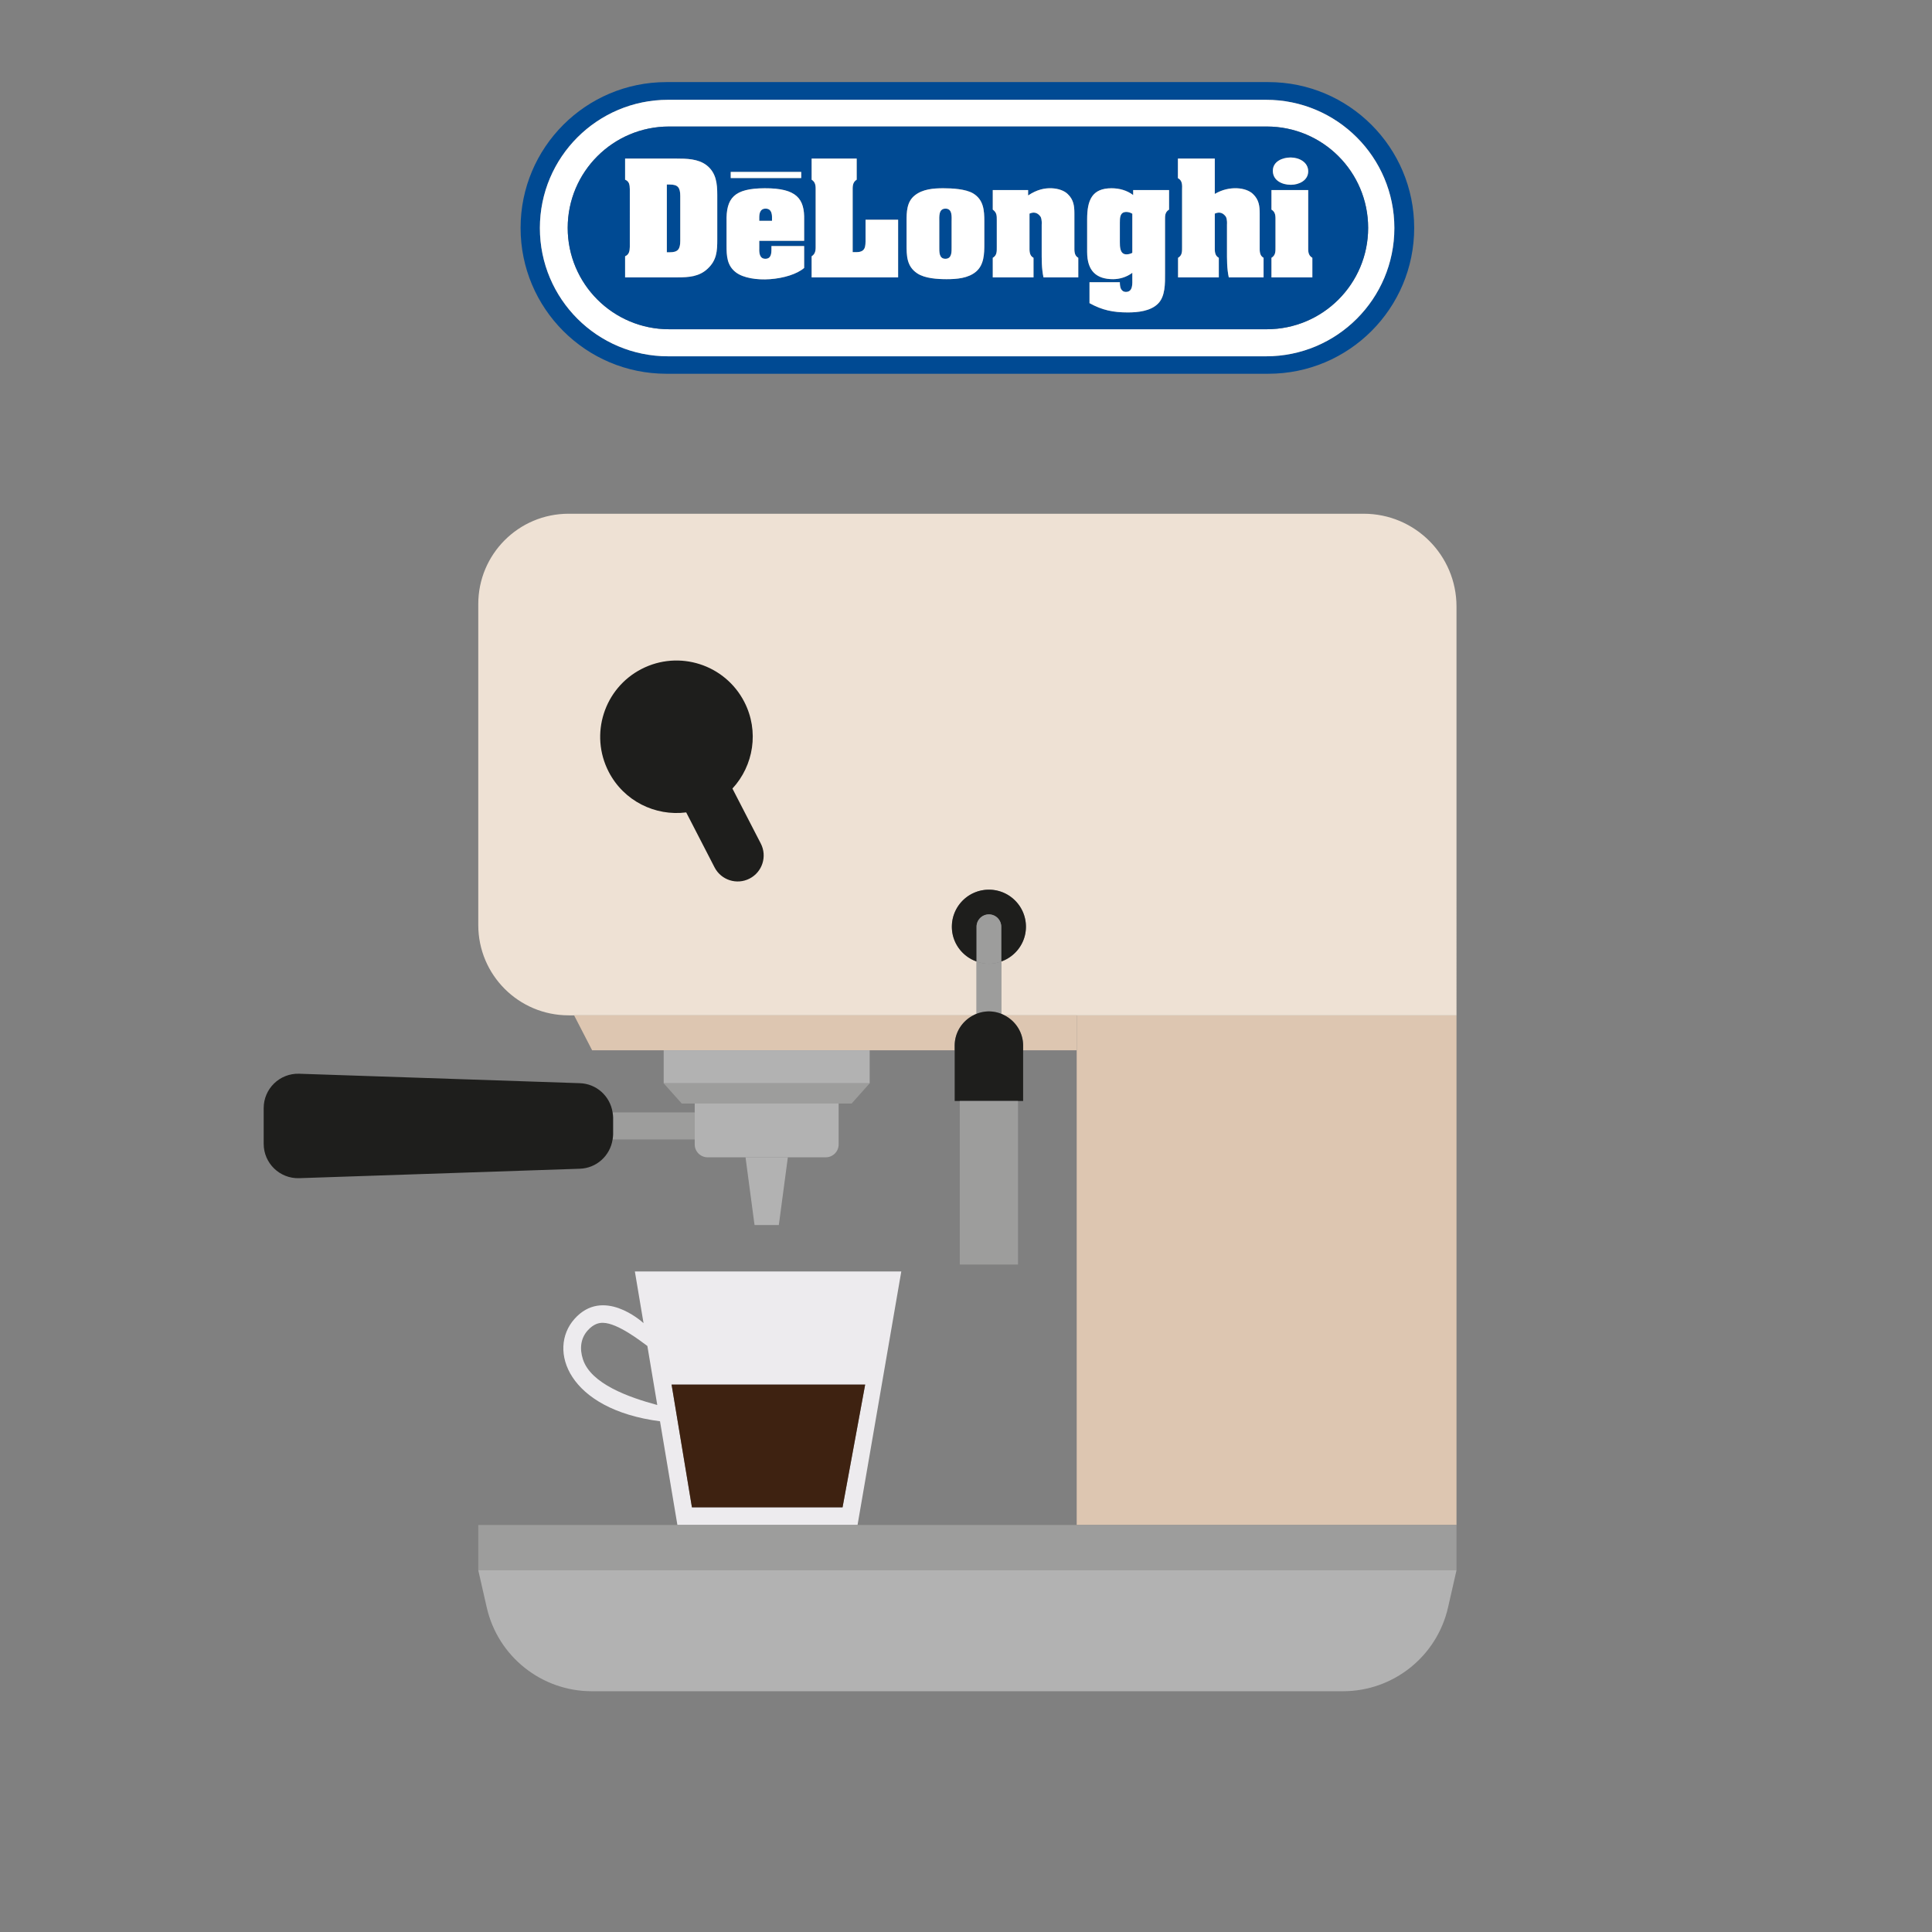 <svg xmlns="http://www.w3.org/2000/svg" id="Calque_1" viewBox="0 0 1000 1000"><rect x="0" y="0" width="1000" height="1000" fill="#808080" stroke="none"/><defs><style>.cls-2{fill:#004a93}.cls-4{fill:#fff}.cls-6{fill:#c51a19}.cls-7{fill:#9d9d9c}.cls-8{fill:#b2b2b2}.cls-9{fill:#ddc6b1}.cls-10{fill:#1e1e1c}</style></defs><path d="M344.938 193.457h311.563c41.685 0 75.482-33.792 75.482-75.485 0-41.685-33.797-75.48-75.482-75.48H344.938c-41.69 0-75.485 33.795-75.485 75.48 0 41.693 33.795 75.485 75.485 75.485m.89-141.8h309.507c36.663 0 66.384 29.721 66.384 66.384s-29.72 66.381-66.384 66.381H345.828c-36.663 0-66.386-29.718-66.386-66.38s29.723-66.385 66.386-66.385" class="cls-2"/><path d="M345.828 184.422h309.507c36.663 0 66.384-29.718 66.384-66.38s-29.72-66.385-66.384-66.385H345.828c-36.663 0-66.386 29.721-66.386 66.384s29.723 66.381 66.386 66.381m.483-118.936h309.367c28.982 0 52.473 23.485 52.473 52.465 0 28.977-23.49 52.469-52.473 52.469H346.311c-28.977 0-52.473-23.492-52.473-52.469 0-28.98 23.496-52.465 52.473-52.465" class="cls-4"/><path d="M486.171 127.784c0 2.437-.217 6.168 3.155 6.168 3.44 0 3.227-3.731 3.227-6.168V114.73c0-2.444.502-6.746-3.155-6.746-3.662 0-3.227 4.23-3.227 6.746zM399.588 112.578c0-1.795-.287-4.594-3.298-4.594-3.017 0-3.301 2.8-3.301 4.594v1.719h6.6zM583.075 131.659c.935 0 2.154-.288 3.017-.793v-20.229a5.797 5.797 0 0 0-3.086-.93c-3.37 0-3.37 3.015-3.37 5.596v9.97c0 2.437 0 6.386 3.439 6.386" class="cls-2"/><path d="M346.311 170.42h309.367c28.982 0 52.473-23.492 52.473-52.469 0-28.98-23.49-52.465-52.473-52.465H346.311c-28.977 0-52.473 23.485-52.473 52.465 0 28.977 23.496 52.469 52.473 52.469m321.7-88.905c4.228 0 9.107 2.296 9.107 7.175 0 4.731-4.804 6.955-8.968 6.955-4.44 0-9.325-2.148-9.325-7.242 0-4.879 5.022-6.888 9.186-6.888m-9.903 51.936c2.223-1.363 2.082-3.374 2.082-5.667V114.44c0-2.297.215-4.592-2.082-5.957V98.37h19.01v29.126c0 2.296-.215 4.592 2.151 5.955v10.112h-21.16zm-48.417-51.36h19.079v18.293c3.875-2.3 7.89-3.086 11.478-2.942 3.516.142 6.597 1.292 8.323 3.01 3.08 2.94 3.442 6.243 3.442 10.113v16.93c0 2.224-.218 4.735 2.008 5.956v10.112h-18.004c-1.006-4.592-.934-9.393-.934-14.057v-13.199c0-.29.215-2.368-.5-4.02-1.147-1.722-3.017-3.011-5.813-1.722v16.93c0 2.224-.215 4.735 2.082 5.956v10.112h-21.09v-10.112c2.223-1.292 2.08-3.374 2.08-5.667V98.16c.072-2.3.215-4.739-2.151-5.954zm-46.986 31.345c0-9.827 2.513-15.994 12.626-15.994 4.015 0 7.962 1.074 11.194 3.515V98.37h18.577v10.113c-2.226 1.365-2.08 3.304-2.08 5.6v27.4c0 5.094.21 11.98-3.731 15.783-3.875 3.8-10.403 4.447-15.565 4.447-7.532 0-13.202-1.15-19.802-4.807v-10.83h15.712c0 1.006.071 2.294.504 3.3.5 1.002 1.288 1.719 2.653 1.719 3.732 0 3.299-4.449 3.299-7.03v-2.868c-3.017 2.296-6.746 3.3-9.97 3.3-8.536 0-13.417-4.165-13.417-14.059zm-48.85 20.015c2.226-1.292 2.082-3.374 2.082-5.667v-13.701c0-2.44.072-4.018-2.082-5.6V98.37h18.293v2.802c4.592-3.087 8.607-3.874 12.195-3.73 3.516.142 6.597 1.292 8.318 3.01 3.089 2.94 3.442 6.243 3.442 10.113v16.93c0 2.224-.21 4.735 2.013 5.956v10.112h-18.003c-1.007-4.592-.935-9.393-.935-14.057v-13.199c0-.29.218-2.368-.505-4.02-1.144-1.722-3.009-3.011-5.805-1.722v16.93c0 2.224-.215 4.735 2.076 5.956v10.112h-21.089zm-44.617-18.869c0-4.874.072-10.183 4.305-13.484 4.087-3.227 9.614-3.656 14.705-3.656 4.59 0 11.478.357 15.422 2.653 5.45 3.297 5.811 8.752 5.811 14.487v11.767c0 5.022-.146 10.688-4.233 14.203-4.087 3.513-10.116 3.945-15.279 3.945-4.66 0-11.263-.36-15.207-3.015-5.524-3.655-5.524-9.18-5.524-15.133zm-49.134 18.077c2.295-1.433 2.08-3.73 2.08-6.024V99.021c0-2.298.215-4.592-2.08-6.029V82.09h23.315v10.902c-2.297 1.437-2.082 3.731-2.082 6.029v31.49h1.864c4.876 0 4.807-2.943 4.807-6.818v-9.97h16.856v29.84h-44.76zm-41.879-43.665h36.485v3.154h-36.485zm-2.167 25.807c-.284-12.338 3.875-17.289 19.727-17.36 16.641-.072 20.731 5.45 20.444 16.498v10.689h-23.24v4.156c-.072 2.225.215 5.168 3.157 5.168 2.938 0 3.155-2.653 3.155-4.95v-1.65h16.928v11.335c-3.728 3.227-10.687 5.306-17.645 5.81-6.883.503-13.844-.647-17.575-3.444-4.733-3.516-4.95-8.538-4.95-13.987zm-52.504 17.858c2.15-.93 2.363-2.796 2.438-4.875V97.871c-.075-2.154-.215-3.944-2.438-4.879V82.09h26.541c5.235 0 11.26.072 15.638 3.443 5.019 3.946 5.524 9.541 5.524 15.424v23.025c0 6.026-.29 10.687-4.95 15.062-4.377 4.163-9.832 4.52-15.64 4.52h-27.113z" class="cls-2"/><path d="M352.103 124.628v-23.17c0-4.452-1.29-5.955-5.452-5.955h-1.506v35.081h1.506c4.162 0 5.452-1.508 5.452-5.956" class="cls-2"/><path d="M366.306 139.044c4.661-4.375 4.95-9.036 4.95-15.062v-23.025c0-5.883-.504-11.478-5.523-15.424-4.377-3.371-10.403-3.443-15.638-3.443h-26.541v10.902c2.223.935 2.363 2.725 2.438 4.879v29.913c-.075 2.08-.287 3.945-2.438 4.875v10.904h27.112c5.809 0 11.264-.356 15.64-4.519m-21.16-8.46v-35.08h1.505c4.162 0 5.452 1.502 5.452 5.955v23.169c0 4.448-1.29 5.956-5.452 5.956zM398.584 144.497c6.958-.504 13.917-2.583 17.645-5.81v-11.335h-16.928v1.65c0 2.297-.217 4.95-3.155 4.95-2.942 0-3.229-2.943-3.157-5.168v-4.156h23.24v-10.689c.287-11.049-3.803-16.57-20.444-16.497-15.852.07-20.011 5.02-19.727 17.36v12.264c0 5.45.218 10.471 4.95 13.987 3.732 2.797 10.693 3.947 17.576 3.444m-5.595-31.919c0-1.795.284-4.594 3.3-4.594 3.012 0 3.3 2.8 3.3 4.594v1.719h-6.6zM464.864 113.723h-16.856v9.97c0 3.875.07 6.817-4.807 6.817h-1.864V99.02c0-2.297-.215-4.591 2.082-6.028V82.09h-23.315v10.902c2.295 1.437 2.08 3.731 2.08 6.029v27.614c0 2.295.215 4.59-2.08 6.024v10.904h44.76zM474.762 141.482c3.944 2.655 10.546 3.015 15.207 3.015 5.163 0 11.192-.432 15.279-3.945 4.087-3.515 4.233-9.181 4.233-14.203v-11.767c0-5.735-.361-11.19-5.81-14.487-3.945-2.296-10.834-2.653-15.423-2.653-5.09 0-10.618.429-14.705 3.656-4.233 3.3-4.305 8.61-4.305 13.484v11.767c0 5.954 0 11.478 5.524 15.133m14.636-33.498c3.657 0 3.155 4.302 3.155 6.746v13.054c0 2.437.213 6.168-3.227 6.168-3.372 0-3.155-3.731-3.155-6.168V114.73c0-2.515-.435-6.746 3.227-6.746M534.944 133.451c-2.291-1.221-2.076-3.732-2.076-5.955v-16.93c2.796-1.29 4.66 0 5.805 1.72.723 1.653.505 3.732.505 4.021v13.2c0 4.663-.072 9.464.935 14.056h18.003v-10.112c-2.223-1.221-2.013-3.732-2.013-5.955v-16.93c0-3.871-.353-7.174-3.442-10.114-1.72-1.718-4.802-2.868-8.318-3.01-3.588-.144-7.603.643-12.195 3.73V98.37h-18.293v10.113c2.154 1.582 2.082 3.16 2.082 5.6v13.7c0 2.294.144 4.376-2.082 5.668v10.112h21.09zM576.122 144.497c3.224 0 6.953-1.004 9.97-3.3v2.868c0 2.582.433 7.03-3.299 7.03-1.365 0-2.153-.717-2.653-1.72-.433-1.005-.504-2.293-.504-3.3h-15.712v10.83c6.6 3.658 12.27 4.808 19.802 4.808 5.162 0 11.69-.647 15.565-4.447 3.941-3.802 3.731-10.689 3.731-15.784v-27.4c0-2.295-.146-4.234 2.08-5.599V98.37h-18.577v2.587c-3.232-2.44-7.179-3.515-11.194-3.515-10.114 0-12.626 6.167-12.626 15.994v17.002c0 9.894 4.881 14.059 13.417 14.059m3.514-29.194c0-2.581 0-5.596 3.37-5.596 1.075 0 2.223.358 3.086.93v20.229c-.863.505-2.082.793-3.017.793-3.44 0-3.44-3.95-3.44-6.386zM611.842 98.16v29.624c0 2.293.143 4.375-2.08 5.667v10.112h21.09v-10.112c-2.297-1.221-2.082-3.732-2.082-5.955v-16.93c2.796-1.29 4.666 0 5.813 1.72.715 1.653.5 3.732.5 4.021v13.2c0 4.663-.072 9.464.934 14.056h18.004v-10.112c-2.226-1.221-2.008-3.732-2.008-5.955v-16.93c0-3.871-.361-7.174-3.442-10.114-1.726-1.718-4.807-2.868-8.323-3.01-3.588-.144-7.603.643-11.478 2.942V82.09h-19.08v10.116c2.367 1.215 2.224 3.654 2.152 5.954M668.15 95.645c4.164 0 8.968-2.224 8.968-6.955 0-4.879-4.879-7.175-9.107-7.175-4.164 0-9.186 2.01-9.186 6.888 0 5.094 4.884 7.242 9.325 7.242M679.27 133.451c-2.367-1.363-2.152-3.66-2.152-5.955V98.37h-19.01v10.113c2.297 1.365 2.082 3.66 2.082 5.957v13.344c0 2.293.141 4.304-2.082 5.667v10.112h21.161zM378.225 88.994h36.485v3.154h-36.485z" class="cls-4"/><path d="M301.74 703.633c4.178 12.659 23.577 19.578 38.463 23.593l-5.122-30.542c-3.064-2.234-15.247-11.863-22.97-12-1.898-.033-4.794.42-8.007 4.04-3.55 4.005-4.197 9.363-2.364 14.909" style="fill:none"/><path d="M557.296 543.624V789.33h196.586V525.533H557.296z" class="cls-9"/><path d="M515.172 523.83a16.902 16.902 0 0 0-3.316-.333c1.136 0 2.238.13 3.316.334" class="cls-6"/><path d="M705.855 265.911h-411.58c-25.802 0-46.72 20.917-46.72 46.72v166.184c0 25.803 20.918 46.718 46.72 46.718h209.498c.575-.3 1.154-.589 1.767-.824-.024.01-.048.012-.069.02v-27.055c-7.434-2.639-12.79-9.662-12.79-18.003 0-10.589 8.583-19.176 19.175-19.176 10.59 0 19.172 8.587 19.172 19.176 0 8.34-5.353 15.364-12.79 18.003v27.055c-.018-.008-.037-.01-.055-.016.607.233 1.18.523 1.754.82h233.945V313.938c0-26.524-21.502-48.027-48.027-48.027" style="fill:#eee1d4"/><path d="M511.856 523.497c-1.139 0-2.246.12-3.319.334a17.795 17.795 0 0 1 3.319-.334" class="cls-6"/><path d="M247.554 789.33h506.328v23.451H247.554z" class="cls-7"/><path d="M251.935 832c5.783 25.377 28.347 43.379 54.373 43.379h388.824c26.022 0 48.59-18.002 54.37-43.378l4.38-19.22H247.554z" class="cls-8"/><path d="M503.773 525.533H297.149l9.332 18.09h187.66v-2.412c0-6.855 3.936-12.732 9.632-15.678M519.937 525.533c5.696 2.946 9.632 8.823 9.632 15.678v2.413h27.727v-18.09z" class="cls-9"/><path d="M343.527 543.624h106.615v17.107H343.527z" class="cls-8"/><path d="M352.86 571.17h6.731v-.002h74.487v.002h6.731l9.333-10.44H343.527z" class="cls-7"/><path d="M359.591 575.796v16.556a6.664 6.664 0 0 0 6.664 6.663h61.16a6.664 6.664 0 0 0 6.663-6.663V571.17H359.59z" class="cls-8"/><path d="M359.591 571.168h74.486v.003h-74.486zM390.547 634.068h12.575l4.667-35.053h-21.907z" class="cls-8"/><path d="M317.076 575.796c.131.87.263 1.74.263 2.648v8.7c0 .907-.132 1.779-.263 2.65h42.515v-13.998z" class="cls-7"/><path d="M317.339 587.144v-8.7c0-.907-.134-1.78-.263-2.648-1.262-8.394-8.325-14.913-17.064-15.145l-145.254-4.89c-10.013-.268-18.276 7.777-18.276 17.794v18.479c0 10.018 8.263 18.062 18.276 17.794l145.254-4.888c8.739-.237 15.802-6.753 17.064-15.146.129-.871.263-1.743.263-2.65" class="cls-10"/><path d="M317.076 589.794c.131-.871.263-1.743.263-2.65 0 .907-.134 1.779-.263 2.65M317.339 578.444c0-.907-.132-1.778-.263-2.648.129.869.263 1.74.263 2.648M511.856 473.346a6.384 6.384 0 0 1 6.382 6.386v17.942c7.437-2.639 12.79-9.662 12.79-18.003 0-10.589-8.583-19.176-19.172-19.176-10.592 0-19.175 8.587-19.175 19.176 0 8.34 5.356 15.364 12.79 18.003v-17.942a6.386 6.386 0 0 1 6.385-6.386" class="cls-10"/><path d="M511.856 523.497c1.136 0 2.243.12 3.316.334a17.51 17.51 0 0 1 3.01.882c.02.007.038.008.056.016v-27.055c-2.006.711-4.134 1.172-6.382 1.172-2.25 0-4.378-.46-6.385-1.172v27.055c.021-.008.045-.01.069-.02.965-.37 1.959-.681 2.997-.878a16.909 16.909 0 0 1 3.319-.334" class="cls-7"/><path d="M518.238 497.674v-17.942a6.384 6.384 0 1 0-12.767 0v17.942c2.007.711 4.134 1.172 6.385 1.172 2.248 0 4.376-.46 6.382-1.172" class="cls-7"/><path d="M494.14 569.88h35.429v-26.256H494.14zM518.183 524.713a18.654 18.654 0 0 0-3.011-.882 17.79 17.79 0 0 0-3.316-.334c-1.139 0-2.24.13-3.319.334a18.547 18.547 0 0 0-2.997.878c-.613.235-1.191.525-1.767.824h16.164c-.573-.297-1.147-.587-1.754-.82M519.937 525.533h-16.164c-5.696 2.946-9.633 8.823-9.633 15.678v2.413h35.429v-2.413c0-6.855-3.936-12.732-9.632-15.678" class="cls-10"/><path d="M505.54 524.71c.965-.37 1.964-.673 2.997-.88a17.522 17.522 0 0 0-2.997.88M518.183 524.713c-.97-.373-1.97-.684-3.011-.882 1.036.208 2.04.51 3.01.882" class="cls-10"/><path d="M496.781 569.879h30.148v84.652h-30.148z" class="cls-7"/><path d="M297.32 682.71c-14.05 15.846-3.424 46.736 44.298 52.945l8.99 53.602h93.265l22.63-131.14H328.61l4.484 26.731c-1.244-1.136-21.048-18.746-35.773-2.138m150.484 33.954-11.702 63.526h-77.954l-10.532-63.526zm-112.723-19.98 5.122 30.542c-14.886-4.015-34.285-10.934-38.463-23.593-1.833-5.546-1.186-10.904 2.364-14.909 3.213-3.62 6.109-4.073 8.007-4.04 7.723.137 19.906 9.766 22.97 12" style="fill:#edebee"/><path d="m436.102 780.19 11.702-63.526H347.616l10.532 63.526z" style="fill:#3e2211"/><path d="m355.178 420.497 14.677 28.458c3.407 6.605 11.526 9.2 18.134 5.793 6.607-3.408 9.2-11.528 5.793-18.134l-14.677-28.457c10.956-11.85 13.957-29.71 6.13-44.884-9.995-19.38-33.81-26.988-53.19-16.993-19.38 9.996-26.988 33.81-16.992 53.19 7.826 15.174 24.119 23.084 40.125 21.027" class="cls-10"/></svg>